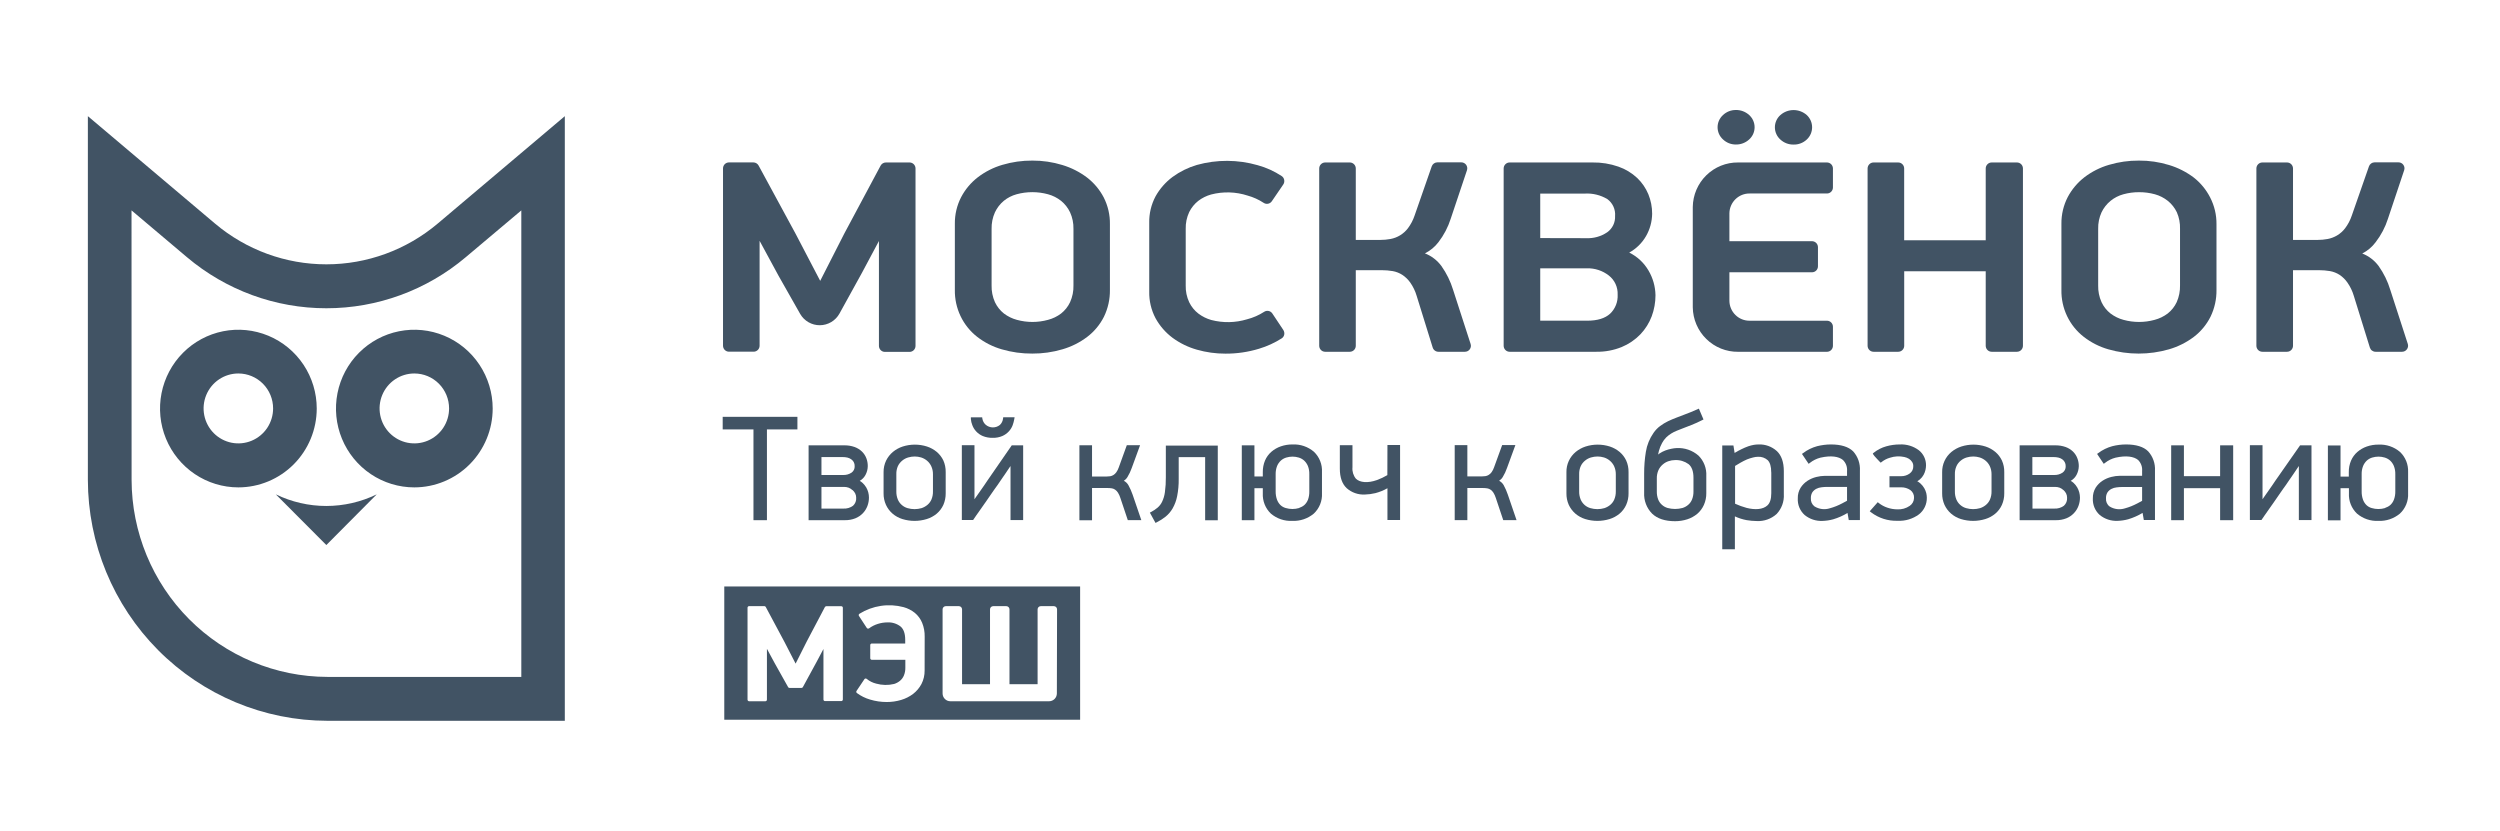 <svg width="328" height="109" viewBox="0 0 328 109" fill="none" xmlns="http://www.w3.org/2000/svg">
<path d="M57.428 29.331C53.334 32.786 48.162 34.68 42.818 34.68C37.474 34.68 32.302 32.786 28.208 29.331L11.528 15.241V62.944C11.537 71.329 14.852 79.367 20.745 85.296C26.639 91.225 34.63 94.559 42.965 94.568H74.104V15.241L57.428 29.331ZM17.256 27.604L24.527 33.742C29.651 38.071 36.127 40.444 42.818 40.444C49.509 40.444 55.985 38.071 61.109 33.742L68.396 27.604V88.81H42.965C36.152 88.799 29.622 86.071 24.804 81.225C19.987 76.379 17.276 69.81 17.265 62.956L17.256 27.604Z" fill="#415364"/>
<path d="M54.36 63.945C52.327 63.945 50.34 63.338 48.649 62.202C46.958 61.065 45.641 59.45 44.863 57.561C44.085 55.671 43.881 53.592 44.278 51.586C44.674 49.58 45.653 47.737 47.091 46.291C48.529 44.845 50.361 43.86 52.355 43.461C54.349 43.062 56.416 43.266 58.294 44.049C60.173 44.832 61.778 46.157 62.908 47.858C64.037 49.559 64.64 51.558 64.64 53.603C64.638 56.345 63.554 58.974 61.627 60.913C59.7 62.852 57.086 63.942 54.36 63.945ZM54.36 49C53.459 49 52.577 49.269 51.827 49.773C51.077 50.277 50.493 50.993 50.148 51.831C49.803 52.669 49.712 53.592 49.888 54.481C50.064 55.371 50.498 56.189 51.136 56.83C51.774 57.472 52.586 57.908 53.471 58.085C54.355 58.262 55.272 58.172 56.105 57.824C56.938 57.477 57.651 56.889 58.152 56.135C58.653 55.381 58.92 54.494 58.92 53.587C58.92 52.37 58.44 51.203 57.584 50.343C56.729 49.483 55.57 49 54.36 49Z" fill="#415364"/>
<path d="M31.271 63.945C29.238 63.944 27.251 63.337 25.561 62.2C23.871 61.063 22.554 59.447 21.777 57.558C20.999 55.668 20.796 53.589 21.194 51.583C21.591 49.578 22.57 47.735 24.008 46.289C25.446 44.843 27.277 43.859 29.272 43.46C31.265 43.062 33.332 43.267 35.211 44.05C37.089 44.832 38.694 46.158 39.824 47.858C40.953 49.559 41.556 51.558 41.556 53.603C41.552 56.346 40.468 58.975 38.54 60.914C36.611 62.852 33.998 63.942 31.271 63.945ZM31.271 49C30.37 49 29.488 49.269 28.738 49.773C27.988 50.277 27.404 50.993 27.059 51.831C26.714 52.669 26.623 53.592 26.799 54.481C26.975 55.371 27.41 56.189 28.047 56.83C28.685 57.472 29.497 57.908 30.382 58.085C31.266 58.262 32.183 58.172 33.016 57.824C33.85 57.477 34.562 56.889 35.063 56.135C35.564 55.381 35.831 54.494 35.831 53.587C35.831 52.37 35.351 51.203 34.496 50.343C33.641 49.483 32.481 49 31.271 49Z" fill="#415364"/>
<path d="M42.816 66.384C40.519 66.384 38.252 65.862 36.184 64.858L42.816 71.509L49.428 64.858C47.366 65.86 45.106 66.381 42.816 66.384Z" fill="#415364"/>
<path d="M227.726 14.432C227.11 14.43 226.517 14.664 226.068 15.086C225.84 15.288 225.66 15.535 225.534 15.812C225.411 16.089 225.346 16.39 225.346 16.694C225.346 16.998 225.411 17.299 225.534 17.576C225.66 17.853 225.84 18.1 226.068 18.302C226.517 18.725 227.11 18.961 227.726 18.96C228.374 18.977 229.004 18.741 229.484 18.302C229.71 18.1 229.891 17.853 230.016 17.576C230.14 17.299 230.204 16.998 230.204 16.694C230.204 16.39 230.14 16.089 230.016 15.812C229.891 15.535 229.71 15.288 229.484 15.086C229.002 14.649 228.373 14.415 227.726 14.432Z" fill="#415364"/>
<path d="M237.049 15.095C236.569 14.673 235.954 14.44 235.318 14.44C234.681 14.44 234.065 14.673 233.587 15.095C233.36 15.296 233.178 15.543 233.054 15.82C232.929 16.097 232.865 16.398 232.865 16.702C232.865 17.006 232.929 17.307 233.054 17.584C233.178 17.861 233.36 18.108 233.587 18.309C234.055 18.742 234.671 18.978 235.307 18.968C235.951 18.987 236.577 18.749 237.049 18.305C237.269 18.101 237.445 17.853 237.566 17.577C237.687 17.3 237.748 17.002 237.748 16.7C237.748 16.398 237.687 16.1 237.566 15.823C237.445 15.547 237.269 15.299 237.049 15.095Z" fill="#415364"/>
<path d="M119.345 21.316H116.228C116.085 21.316 115.946 21.355 115.824 21.428C115.702 21.501 115.602 21.607 115.535 21.733L110.772 30.644L107.61 36.849L104.405 30.711L99.531 21.725C99.464 21.599 99.365 21.495 99.243 21.421C99.122 21.348 98.984 21.309 98.843 21.308H95.642C95.435 21.308 95.235 21.391 95.088 21.538C94.942 21.686 94.859 21.887 94.859 22.096V45.355C94.859 45.564 94.942 45.765 95.088 45.913C95.235 46.06 95.435 46.143 95.642 46.143H98.88C99.087 46.142 99.285 46.059 99.431 45.911C99.577 45.764 99.659 45.564 99.659 45.355V31.595L102.146 36.182L104.982 41.185C105.244 41.64 105.621 42.016 106.075 42.277C106.528 42.538 107.042 42.673 107.564 42.67C108.086 42.667 108.599 42.526 109.049 42.26C109.5 41.994 109.873 41.613 110.13 41.156L113.09 35.79L115.316 31.62V45.38C115.316 45.589 115.398 45.788 115.544 45.936C115.69 46.084 115.888 46.167 116.095 46.169H119.332C119.54 46.169 119.739 46.086 119.886 45.938C120.033 45.79 120.116 45.59 120.116 45.38V22.104C120.116 21.897 120.035 21.699 119.891 21.551C119.747 21.404 119.55 21.319 119.345 21.316Z" fill="#415364"/>
<path d="M142.62 23.293C141.642 22.554 140.542 21.997 139.37 21.646C138.099 21.257 136.777 21.063 135.449 21.07C134.115 21.06 132.786 21.249 131.507 21.629C130.346 21.97 129.258 22.521 128.294 23.255C127.387 23.954 126.641 24.842 126.106 25.857C125.547 26.937 125.262 28.139 125.277 29.356V38.029C125.255 39.217 125.51 40.393 126.02 41.465C126.53 42.536 127.282 43.473 128.215 44.2C129.176 44.943 130.268 45.496 131.432 45.831C132.732 46.211 134.079 46.399 135.432 46.39C136.77 46.398 138.103 46.209 139.387 45.831C140.561 45.492 141.664 44.939 142.641 44.2C143.561 43.501 144.311 42.599 144.834 41.565C145.369 40.465 145.639 39.254 145.621 38.029V29.427C145.642 28.206 145.364 26.999 144.813 25.911C144.28 24.888 143.532 23.994 142.62 23.293ZM140.838 30.031V37.437C140.859 38.198 140.707 38.954 140.394 39.647C140.122 40.227 139.719 40.736 139.217 41.132C138.704 41.521 138.119 41.804 137.497 41.965C136.161 42.332 134.753 42.332 133.418 41.965C132.802 41.801 132.223 41.517 131.714 41.132C131.213 40.734 130.811 40.226 130.537 39.647C130.227 38.953 130.077 38.197 130.097 37.437V30.031C130.08 29.282 130.23 28.538 130.537 27.855C130.81 27.274 131.206 26.76 131.698 26.349C132.193 25.947 132.766 25.653 133.38 25.486C134.728 25.119 136.149 25.119 137.497 25.486C138.123 25.654 138.708 25.95 139.217 26.353C139.716 26.761 140.118 27.275 140.394 27.859C140.704 28.54 140.856 29.282 140.838 30.031Z" fill="#415364"/>
<path d="M166.924 41.119C166.809 40.951 166.633 40.835 166.433 40.796C166.233 40.757 166.028 40.798 165.858 40.91C165.167 41.355 164.41 41.686 163.615 41.89C162.087 42.354 160.461 42.386 158.915 41.982C158.309 41.81 157.74 41.527 157.236 41.148C156.723 40.754 156.308 40.244 156.025 39.659C155.703 38.971 155.545 38.215 155.566 37.453V30.031C155.545 29.268 155.703 28.511 156.025 27.821C156.308 27.249 156.715 26.747 157.215 26.353C157.717 25.97 158.287 25.687 158.894 25.519C160.474 25.107 162.138 25.156 163.69 25.661C164.432 25.866 165.139 26.185 165.783 26.608C165.952 26.724 166.159 26.769 166.36 26.732C166.561 26.695 166.74 26.58 166.857 26.412L168.362 24.21C168.422 24.123 168.464 24.024 168.485 23.92C168.506 23.816 168.507 23.709 168.486 23.605C168.468 23.504 168.431 23.408 168.376 23.322C168.319 23.236 168.248 23.162 168.163 23.105C167.194 22.465 166.131 21.982 165.012 21.675C162.405 20.926 159.642 20.914 157.029 21.641C155.882 21.978 154.803 22.511 153.836 23.218C152.924 23.897 152.164 24.764 151.608 25.761C151.038 26.834 150.752 28.036 150.779 29.251V38.25C150.753 39.469 151.038 40.675 151.608 41.753C152.161 42.76 152.923 43.636 153.841 44.321C154.803 45.026 155.884 45.553 157.029 45.877C158.25 46.227 159.512 46.402 160.78 46.398C162.275 46.407 163.761 46.189 165.191 45.752C166.241 45.437 167.243 44.978 168.167 44.388C168.251 44.333 168.321 44.262 168.377 44.179C168.432 44.096 168.471 44.002 168.491 43.904C168.531 43.692 168.488 43.472 168.37 43.291L166.924 41.119Z" fill="#415364"/>
<path d="M190.647 38.029C190.306 36.911 189.788 35.855 189.113 34.902C188.563 34.154 187.811 33.578 186.95 33.242C187.644 32.896 188.251 32.394 188.724 31.774C189.435 30.851 189.981 29.81 190.335 28.697L192.466 22.338C192.506 22.219 192.517 22.092 192.497 21.968C192.479 21.844 192.432 21.727 192.359 21.625C192.286 21.524 192.19 21.442 192.08 21.385C191.969 21.328 191.849 21.299 191.723 21.3H188.582C188.421 21.3 188.263 21.351 188.13 21.445C187.999 21.539 187.899 21.672 187.844 21.825L185.597 28.276C185.396 28.875 185.101 29.438 184.724 29.944C184.159 30.686 183.34 31.19 182.426 31.357C181.988 31.438 181.542 31.478 181.096 31.478H177.879V22.105C177.879 21.896 177.797 21.696 177.651 21.549C177.505 21.401 177.306 21.317 177.101 21.316H173.858C173.651 21.317 173.452 21.401 173.308 21.549C173.162 21.696 173.08 21.896 173.08 22.105V45.364C173.08 45.572 173.162 45.772 173.308 45.92C173.452 46.068 173.651 46.151 173.858 46.152H177.101C177.306 46.151 177.505 46.068 177.651 45.92C177.797 45.772 177.879 45.572 177.879 45.364V35.448H181.29C181.775 35.448 182.256 35.488 182.733 35.569C183.175 35.65 183.597 35.816 183.977 36.057C184.39 36.329 184.749 36.677 185.034 37.083C185.401 37.61 185.681 38.193 185.863 38.809L187.969 45.597C188.019 45.758 188.118 45.898 188.254 45.998C188.388 46.098 188.551 46.152 188.719 46.152H192.201C192.324 46.152 192.447 46.123 192.557 46.066C192.667 46.01 192.763 45.928 192.836 45.827C192.907 45.727 192.955 45.61 192.974 45.488C192.994 45.365 192.982 45.24 192.943 45.122L190.647 38.029Z" fill="#415364"/>
<path d="M213.756 33.138C214.677 32.633 215.442 31.881 215.966 30.965C216.476 30.077 216.748 29.072 216.762 28.046C216.765 27.168 216.595 26.298 216.264 25.486C215.927 24.676 215.426 23.946 214.792 23.343C214.084 22.683 213.246 22.179 212.334 21.862C211.241 21.482 210.091 21.297 208.935 21.316H198.058C197.851 21.317 197.653 21.401 197.507 21.548C197.361 21.696 197.279 21.896 197.279 22.104V45.364C197.279 45.572 197.361 45.772 197.507 45.919C197.653 46.067 197.851 46.151 198.058 46.152H209.416C210.563 46.172 211.702 45.961 212.765 45.531C213.689 45.151 214.524 44.583 215.219 43.863C215.87 43.181 216.376 42.374 216.708 41.49C217.033 40.609 217.2 39.677 217.2 38.738C217.181 37.598 216.866 36.483 216.289 35.502C215.694 34.481 214.813 33.658 213.756 33.138ZM212.235 38.659C212.259 39.123 212.185 39.587 212.013 40.019C211.842 40.451 211.579 40.841 211.244 41.16C210.58 41.765 209.586 42.074 208.252 42.074H202.079V35.202H208.222C209.252 35.178 210.258 35.511 211.074 36.144C211.454 36.439 211.758 36.821 211.96 37.258C212.162 37.696 212.256 38.176 212.235 38.659ZM202.079 31.236V25.398H207.936C208.97 25.339 209.998 25.592 210.888 26.124C211.231 26.376 211.503 26.712 211.681 27.101C211.857 27.489 211.933 27.916 211.898 28.342C211.919 28.757 211.834 29.171 211.654 29.544C211.472 29.917 211.201 30.238 210.862 30.477C210.056 31.021 209.097 31.291 208.126 31.249L202.079 31.236Z" fill="#415364"/>
<path d="M239.696 21.316H228.045C226.487 21.298 224.984 21.903 223.869 22.997C222.752 24.091 222.114 25.586 222.092 27.154V40.318C222.114 41.886 222.752 43.381 223.869 44.475C224.984 45.569 226.487 46.174 228.045 46.156H239.696C239.905 46.156 240.103 46.073 240.251 45.925C240.397 45.778 240.481 45.577 240.481 45.368V42.866C240.481 42.657 240.397 42.457 240.251 42.309C240.103 42.161 239.905 42.078 239.696 42.078H229.558C228.862 42.087 228.191 41.818 227.692 41.33C227.194 40.843 226.907 40.176 226.897 39.476V35.723H237.736C237.839 35.723 237.94 35.703 238.036 35.663C238.13 35.623 238.216 35.565 238.289 35.492C238.361 35.419 238.419 35.332 238.457 35.236C238.496 35.141 238.516 35.038 238.516 34.935V32.433C238.516 32.225 238.434 32.025 238.288 31.877C238.141 31.73 237.943 31.646 237.736 31.645H226.897V27.988C226.907 27.288 227.194 26.621 227.692 26.134C228.191 25.646 228.862 25.377 229.558 25.386H239.696C239.799 25.386 239.902 25.366 239.996 25.326C240.092 25.286 240.178 25.228 240.251 25.155C240.324 25.082 240.381 24.995 240.421 24.899C240.46 24.804 240.481 24.701 240.481 24.598V22.096C240.478 21.888 240.394 21.69 240.248 21.544C240.1 21.398 239.904 21.316 239.696 21.316Z" fill="#415364"/>
<path d="M264.626 21.316H261.31C261.101 21.316 260.903 21.399 260.756 21.547C260.609 21.695 260.526 21.895 260.526 22.104V31.524H249.827V22.104C249.827 21.895 249.745 21.695 249.598 21.547C249.451 21.399 249.252 21.316 249.044 21.316H245.811C245.603 21.316 245.404 21.399 245.258 21.547C245.11 21.695 245.028 21.895 245.028 22.104V45.364C245.028 45.573 245.11 45.773 245.258 45.921C245.404 46.069 245.603 46.152 245.811 46.152H249.049C249.256 46.152 249.456 46.069 249.602 45.921C249.75 45.773 249.832 45.573 249.832 45.364V35.59H260.526V45.364C260.526 45.573 260.609 45.773 260.756 45.921C260.903 46.069 261.101 46.152 261.31 46.152H264.626C264.833 46.152 265.033 46.069 265.181 45.921C265.327 45.773 265.41 45.573 265.41 45.364V22.104C265.41 21.895 265.327 21.695 265.181 21.547C265.033 21.399 264.833 21.316 264.626 21.316Z" fill="#415364"/>
<path d="M287.823 23.293C286.843 22.555 285.742 21.998 284.568 21.646C283.292 21.255 281.965 21.061 280.631 21.07C279.298 21.061 277.971 21.249 276.693 21.629C275.53 21.969 274.441 22.52 273.476 23.255C272.571 23.956 271.826 24.843 271.287 25.857C270.73 26.937 270.445 28.139 270.458 29.356V38.029C270.435 39.217 270.688 40.395 271.198 41.466C271.708 42.538 272.462 43.475 273.397 44.2C274.357 44.943 275.448 45.497 276.614 45.831C279.214 46.577 281.968 46.577 284.568 45.831C285.742 45.491 286.845 44.94 287.823 44.205C288.744 43.504 289.494 42.602 290.016 41.565C290.551 40.465 290.821 39.254 290.803 38.029V29.427C290.818 28.204 290.533 26.997 289.974 25.911C289.454 24.891 288.721 23.998 287.823 23.293ZM286.019 30.031V37.437C286.038 38.197 285.889 38.953 285.581 39.647C285.308 40.227 284.905 40.736 284.403 41.132C283.888 41.519 283.304 41.802 282.682 41.965C281.348 42.332 279.939 42.332 278.603 41.965C277.987 41.801 277.409 41.517 276.901 41.132C276.398 40.736 275.994 40.227 275.723 39.647C275.411 38.953 275.259 38.198 275.28 37.437V30.031C275.261 29.281 275.413 28.537 275.723 27.855C276.002 27.274 276.404 26.762 276.901 26.353C277.396 25.951 277.968 25.657 278.582 25.49C279.258 25.303 279.955 25.211 280.656 25.215C281.355 25.212 282.053 25.305 282.729 25.49C283.344 25.661 283.918 25.954 284.419 26.353C284.92 26.759 285.326 27.272 285.604 27.855C285.903 28.54 286.044 29.284 286.019 30.031Z" fill="#415364"/>
<path d="M315.903 45.118L313.605 38.029C313.268 36.91 312.751 35.854 312.076 34.902C311.528 34.162 310.784 33.593 309.929 33.259C310.62 32.906 311.221 32.398 311.686 31.774C312.399 30.851 312.945 29.81 313.3 28.697L315.426 22.338C315.466 22.22 315.479 22.094 315.46 21.971C315.442 21.847 315.394 21.73 315.321 21.629C315.25 21.527 315.156 21.444 315.045 21.387C314.935 21.329 314.811 21.299 314.688 21.3H311.546C311.384 21.3 311.226 21.35 311.093 21.445C310.962 21.538 310.862 21.672 310.808 21.825L308.557 28.276C308.357 28.876 308.062 29.439 307.682 29.944C307.39 30.329 307.024 30.653 306.608 30.899C306.23 31.12 305.817 31.275 305.386 31.357C304.948 31.438 304.505 31.478 304.059 31.478H300.843V22.105C300.843 21.895 300.76 21.695 300.613 21.547C300.466 21.399 300.268 21.316 300.059 21.316H296.822C296.613 21.316 296.415 21.399 296.267 21.547C296.121 21.695 296.038 21.895 296.038 22.105V45.364C296.038 45.573 296.121 45.774 296.267 45.921C296.415 46.069 296.613 46.152 296.822 46.152H300.059C300.268 46.152 300.466 46.069 300.613 45.921C300.76 45.774 300.843 45.573 300.843 45.364V35.448H304.259C304.743 35.448 305.226 35.488 305.705 35.569C306.146 35.65 306.57 35.816 306.948 36.057C307.357 36.33 307.71 36.678 307.989 37.083C308.356 37.609 308.636 38.192 308.818 38.809L310.925 45.597C310.974 45.758 311.072 45.898 311.206 45.998C311.341 46.098 311.503 46.152 311.67 46.152H315.151C315.275 46.152 315.397 46.123 315.508 46.066C315.618 46.01 315.713 45.928 315.786 45.827C315.861 45.727 315.91 45.61 315.931 45.487C315.95 45.363 315.942 45.237 315.903 45.118Z" fill="#415364"/>
<path d="M95.025 76.942V94.427H141.712V76.942H95.025ZM110.582 91.774C110.582 91.83 110.56 91.883 110.521 91.922C110.482 91.961 110.43 91.983 110.375 91.983H108.24C108.213 91.983 108.186 91.978 108.161 91.967C108.136 91.957 108.114 91.941 108.095 91.922C108.076 91.902 108.061 91.879 108.051 91.854C108.041 91.829 108.036 91.802 108.037 91.774V85.148L107.15 86.817L105.334 90.152C105.315 90.184 105.288 90.21 105.256 90.228C105.224 90.246 105.188 90.256 105.152 90.257H103.58C103.544 90.258 103.508 90.249 103.477 90.23C103.445 90.212 103.419 90.185 103.402 90.152L101.64 87.008L100.621 85.124V91.795C100.621 91.823 100.617 91.85 100.607 91.875C100.597 91.9 100.582 91.923 100.563 91.943C100.544 91.962 100.521 91.977 100.496 91.988C100.471 91.998 100.445 92.004 100.418 92.004H98.283C98.228 92.004 98.175 91.982 98.136 91.943C98.097 91.904 98.076 91.851 98.076 91.795V79.728C98.077 79.673 98.099 79.621 98.138 79.583C98.177 79.545 98.229 79.523 98.283 79.523H100.285C100.322 79.524 100.359 79.534 100.391 79.553C100.423 79.572 100.449 79.599 100.467 79.632L102.921 84.219L104.385 87.067L105.831 84.189L108.227 79.644C108.246 79.612 108.272 79.585 108.304 79.566C108.336 79.546 108.373 79.536 108.41 79.536H110.375C110.402 79.535 110.428 79.54 110.454 79.55C110.479 79.56 110.502 79.575 110.521 79.594C110.54 79.613 110.556 79.636 110.566 79.661C110.576 79.686 110.582 79.713 110.582 79.74V91.774ZM121.31 87.967C121.319 88.585 121.176 89.195 120.895 89.744C120.626 90.249 120.253 90.691 119.801 91.041C119.327 91.398 118.794 91.666 118.226 91.833C117.616 92.014 116.983 92.106 116.348 92.104C115.605 92.107 114.866 91.999 114.155 91.783C113.531 91.603 112.944 91.311 112.422 90.924C112.381 90.892 112.354 90.846 112.346 90.795C112.337 90.744 112.348 90.692 112.377 90.649L113.409 89.11C113.425 89.085 113.445 89.065 113.47 89.049C113.494 89.033 113.521 89.023 113.55 89.018C113.606 89.013 113.663 89.029 113.707 89.064C114.069 89.365 114.494 89.579 114.951 89.69C115.72 89.907 116.532 89.923 117.309 89.735C117.591 89.649 117.853 89.507 118.08 89.319C118.304 89.133 118.48 88.896 118.59 88.626C118.727 88.293 118.792 87.935 118.781 87.576V86.566H114.383C114.329 86.566 114.277 86.545 114.238 86.507C114.199 86.469 114.177 86.417 114.176 86.362V84.631C114.177 84.577 114.199 84.525 114.238 84.487C114.277 84.449 114.329 84.427 114.383 84.427H118.764V83.952C118.764 83.118 118.557 82.53 118.143 82.188C117.656 81.816 117.054 81.628 116.443 81.658C116.009 81.659 115.576 81.726 115.162 81.859C114.751 81.988 114.364 82.185 114.018 82.442C113.971 82.472 113.915 82.484 113.861 82.476C113.833 82.471 113.807 82.461 113.783 82.446C113.76 82.431 113.74 82.411 113.724 82.388L112.696 80.816C112.666 80.771 112.654 80.716 112.664 80.663C112.675 80.61 112.705 80.563 112.75 80.532C113.607 79.996 114.564 79.642 115.561 79.492C116.559 79.341 117.577 79.397 118.553 79.657C119.089 79.804 119.59 80.06 120.025 80.407C120.443 80.755 120.772 81.2 120.982 81.704C121.218 82.283 121.332 82.905 121.318 83.531L121.31 87.967ZM138.661 90.986C138.659 91.258 138.55 91.517 138.358 91.708C138.166 91.898 137.907 92.005 137.638 92.004H124.688C124.555 92.004 124.422 91.978 124.299 91.928C124.176 91.877 124.063 91.802 123.969 91.707C123.874 91.613 123.799 91.501 123.747 91.377C123.695 91.253 123.669 91.121 123.668 90.986V79.945C123.668 79.834 123.712 79.728 123.79 79.65C123.867 79.572 123.973 79.528 124.083 79.528H125.807C125.917 79.528 126.023 79.572 126.1 79.65C126.178 79.728 126.222 79.834 126.222 79.945V89.769H129.89V79.945C129.89 79.834 129.934 79.728 130.012 79.65C130.089 79.572 130.195 79.528 130.305 79.528H132.029C132.139 79.528 132.245 79.572 132.322 79.65C132.4 79.728 132.444 79.834 132.444 79.945V89.769H136.133V79.945C136.133 79.834 136.176 79.728 136.254 79.65C136.332 79.572 136.437 79.528 136.547 79.528H138.272C138.382 79.528 138.487 79.572 138.565 79.65C138.643 79.728 138.686 79.834 138.686 79.945L138.661 90.986Z" fill="#415364"/>
<path d="M94.817 56.339H98.855V68.248H100.621V56.339H104.621V54.688H94.817V56.339Z" fill="#415364"/>
<path d="M113.653 63.957C113.52 63.733 113.355 63.529 113.164 63.353C113.052 63.252 112.93 63.162 112.8 63.086C113.116 62.904 113.376 62.637 113.55 62.314C113.744 61.956 113.848 61.555 113.852 61.147C113.853 60.796 113.79 60.448 113.666 60.121C113.54 59.79 113.343 59.491 113.09 59.245C112.814 58.983 112.488 58.78 112.132 58.649C111.69 58.493 111.224 58.419 110.756 58.428H106.088V68.248H110.855C111.323 68.256 111.788 68.173 112.223 68.002C112.597 67.85 112.934 67.622 113.214 67.331C113.475 67.055 113.678 66.728 113.811 66.372C113.939 66.025 114.005 65.658 114.006 65.287C114.007 64.821 113.885 64.362 113.653 63.957ZM107.775 62.319V59.967H110.557C110.766 59.965 110.975 59.988 111.179 60.033C111.354 60.075 111.519 60.148 111.668 60.25C111.809 60.345 111.925 60.472 112.008 60.621C112.098 60.786 112.141 60.972 112.132 61.159C112.142 61.326 112.11 61.492 112.037 61.642C111.964 61.792 111.854 61.92 111.718 62.014C111.398 62.225 111.022 62.331 110.64 62.319H107.775ZM111.846 64.287C111.989 64.412 112.108 64.561 112.198 64.729C112.287 64.903 112.333 65.096 112.331 65.292C112.348 65.489 112.319 65.688 112.247 65.872C112.175 66.056 112.062 66.222 111.917 66.355C111.549 66.623 111.101 66.754 110.648 66.726H107.775V63.882H110.743C110.948 63.881 111.152 63.916 111.345 63.986C111.526 64.058 111.692 64.164 111.834 64.299L111.846 64.287Z" fill="#415364"/>
<path d="M122.91 59.295C122.528 58.977 122.089 58.735 121.616 58.582C120.583 58.253 119.474 58.253 118.441 58.582C117.968 58.736 117.528 58.978 117.144 59.295C116.773 59.608 116.471 59.994 116.257 60.43C116.03 60.906 115.917 61.428 115.925 61.956V64.716C115.916 65.239 116.022 65.757 116.236 66.234C116.437 66.674 116.73 67.064 117.094 67.381C117.471 67.707 117.912 67.951 118.387 68.098C119.433 68.421 120.55 68.421 121.596 68.098C122.071 67.951 122.514 67.712 122.897 67.393C123.267 67.078 123.565 66.686 123.768 66.243C123.977 65.762 124.082 65.241 124.075 64.716V61.931C124.083 61.408 123.978 60.89 123.768 60.413C123.563 59.984 123.27 59.603 122.91 59.295ZM122.404 62.215V64.462C122.414 64.834 122.345 65.204 122.201 65.546C122.079 65.82 121.896 66.061 121.666 66.251C121.441 66.436 121.184 66.578 120.908 66.668C120.308 66.842 119.671 66.842 119.071 66.668C118.791 66.587 118.532 66.444 118.313 66.251C118.087 66.055 117.91 65.81 117.794 65.534C117.656 65.19 117.59 64.821 117.6 64.45V62.215C117.588 61.847 117.659 61.483 117.807 61.147C117.94 60.872 118.131 60.63 118.366 60.438C118.594 60.247 118.858 60.105 119.142 60.021C119.427 59.936 119.723 59.892 120.02 59.892C120.301 59.895 120.58 59.937 120.85 60.017C121.129 60.105 121.39 60.247 121.616 60.434C121.85 60.629 122.04 60.872 122.172 61.147C122.329 61.48 122.409 61.845 122.404 62.215Z" fill="#415364"/>
<path d="M129.53 63.077C129.426 63.227 129.285 63.436 129.115 63.694L127.967 65.333L127.851 65.496V58.407H126.193V68.227H127.673L127.735 68.135C127.809 68.019 127.934 67.844 128.099 67.602L128.663 66.801L129.418 65.725L129.952 64.95L130.508 64.149C130.669 63.911 130.798 63.732 130.897 63.611L131.312 62.998C131.503 62.735 131.693 62.456 131.888 62.164C132.083 61.872 132.269 61.597 132.448 61.33L132.58 61.142V68.231H134.238V58.428H132.742L129.53 63.077Z" fill="#415364"/>
<path d="M127.569 55.784C127.681 56.084 127.849 56.359 128.066 56.593C128.312 56.859 128.612 57.07 128.945 57.21C129.357 57.376 129.799 57.455 130.243 57.444C130.676 57.456 131.107 57.375 131.507 57.206C131.83 57.065 132.121 56.858 132.361 56.597C132.579 56.362 132.75 56.086 132.862 55.784C132.956 55.524 133.027 55.256 133.074 54.984L133.115 54.742H131.623L131.598 54.921C131.564 55.24 131.416 55.536 131.183 55.755C130.919 55.967 130.591 56.08 130.253 56.076C129.916 56.072 129.59 55.952 129.331 55.734C129.095 55.527 128.939 55.244 128.887 54.934L128.862 54.758H127.378V54.98C127.401 55.256 127.466 55.527 127.569 55.784Z" fill="#415364"/>
<path d="M148.046 63.653C147.906 63.406 147.697 63.206 147.445 63.077C147.641 62.953 147.805 62.784 147.926 62.585C148.154 62.21 148.341 61.812 148.486 61.397L149.58 58.407H147.839L146.782 61.326C146.705 61.556 146.595 61.774 146.454 61.972C146.35 62.117 146.218 62.239 146.065 62.331C145.938 62.409 145.797 62.461 145.65 62.485C145.483 62.51 145.314 62.523 145.144 62.523H143.275V58.42H141.617V68.26H143.275V64.028H145.319C145.512 64.028 145.704 64.043 145.895 64.074C146.044 64.101 146.185 64.161 146.309 64.249C146.454 64.353 146.578 64.483 146.674 64.633C146.809 64.847 146.914 65.079 146.989 65.321L147.967 68.24H149.741L148.602 64.904C148.453 64.471 148.267 64.052 148.046 63.653Z" fill="#415364"/>
<path d="M152.958 62.602C152.967 63.265 152.926 63.927 152.835 64.583C152.778 65.017 152.653 65.439 152.465 65.834C152.325 66.128 152.123 66.389 151.876 66.601C151.621 66.816 151.342 67.003 151.047 67.16L150.861 67.256L151.603 68.607L151.778 68.519C152.182 68.315 152.565 68.07 152.921 67.789C153.294 67.487 153.608 67.118 153.85 66.701C154.133 66.202 154.333 65.66 154.442 65.096C154.591 64.346 154.658 63.583 154.646 62.819V59.975H158.115V68.256H159.773V58.461H152.958V62.602Z" fill="#415364"/>
<path d="M169.58 58.311C169.057 58.306 168.537 58.391 168.043 58.562C167.587 58.719 167.165 58.962 166.798 59.279C166.441 59.593 166.157 59.983 165.97 60.421C165.771 60.9 165.673 61.416 165.68 61.935V62.51H164.581V58.428H162.924V68.248H164.581V64.049H165.68V64.716C165.655 65.213 165.737 65.708 165.92 66.17C166.102 66.631 166.382 67.047 166.742 67.389C167.523 68.05 168.523 68.39 169.543 68.34C170.569 68.386 171.575 68.047 172.366 67.389C172.729 67.05 173.014 66.635 173.2 66.174C173.387 65.712 173.47 65.214 173.443 64.716V61.931C173.469 61.437 173.388 60.943 173.205 60.484C173.023 60.025 172.744 59.611 172.386 59.27C171.605 58.606 170.603 58.263 169.58 58.311ZM170.451 66.651C169.874 66.824 169.258 66.824 168.681 66.651C168.424 66.58 168.188 66.447 167.993 66.263C167.791 66.062 167.638 65.819 167.541 65.55C167.417 65.198 167.358 64.827 167.366 64.454V62.214C167.359 61.845 167.423 61.478 167.557 61.134C167.669 60.865 167.838 60.623 168.051 60.425C168.252 60.246 168.491 60.113 168.747 60.034C169.017 59.952 169.296 59.91 169.576 59.908C169.858 59.909 170.137 59.951 170.405 60.034C170.663 60.113 170.9 60.246 171.101 60.425C171.314 60.624 171.481 60.866 171.595 61.134C171.729 61.478 171.792 61.845 171.781 62.214V64.462C171.792 64.832 171.733 65.201 171.611 65.55C171.508 65.818 171.347 66.059 171.138 66.255C170.937 66.426 170.703 66.555 170.451 66.635V66.651Z" fill="#415364"/>
<path d="M182.021 62.335C181.581 62.598 181.117 62.817 180.636 62.99C179.459 63.407 178.419 63.319 177.895 62.806C177.554 62.386 177.391 61.846 177.444 61.305V58.407H175.786V61.493C175.786 62.631 176.088 63.49 176.686 64.049C177.338 64.626 178.189 64.925 179.057 64.883C179.526 64.872 179.993 64.811 180.449 64.699C181.002 64.555 181.535 64.339 182.033 64.057V68.227H183.69V58.386H182.033L182.021 62.335Z" fill="#415364"/>
<path d="M197.283 63.653C197.143 63.408 196.936 63.208 196.687 63.077C196.879 62.951 197.043 62.783 197.162 62.585C197.393 62.205 197.583 61.801 197.726 61.38L198.82 58.39H197.085L196.023 61.309C195.946 61.54 195.835 61.758 195.695 61.956C195.591 62.101 195.458 62.223 195.306 62.314C195.179 62.392 195.038 62.445 194.892 62.469C194.723 62.494 194.555 62.506 194.386 62.506H192.517V58.403H190.857V68.244H192.517V64.028H194.559C194.753 64.028 194.945 64.043 195.136 64.074C195.293 64.099 195.442 64.161 195.571 64.253C195.715 64.355 195.837 64.484 195.932 64.633C196.066 64.847 196.172 65.078 196.247 65.321L197.225 68.24H198.971L197.83 64.904C197.684 64.472 197.501 64.053 197.283 63.653Z" fill="#415364"/>
<path d="M212.496 59.295C212.116 58.977 211.678 58.735 211.207 58.582C210.173 58.253 209.064 58.253 208.031 58.582C207.557 58.736 207.116 58.978 206.729 59.295C206.342 59.618 206.03 60.025 205.82 60.486C205.61 60.947 205.505 61.449 205.516 61.956V64.716C205.507 65.239 205.611 65.757 205.821 66.234C206.026 66.673 206.318 67.063 206.68 67.381C207.059 67.706 207.499 67.95 207.973 68.098C209.021 68.421 210.139 68.421 211.186 68.098C211.66 67.951 212.101 67.711 212.483 67.393C212.856 67.08 213.152 66.687 213.354 66.243C213.567 65.763 213.673 65.242 213.665 64.716V61.931C213.674 61.408 213.568 60.889 213.354 60.413C213.151 59.983 212.859 59.602 212.496 59.295ZM211.994 62.215V64.462C212.003 64.834 211.933 65.204 211.787 65.546C211.667 65.82 211.484 66.062 211.253 66.251C211.028 66.436 210.77 66.578 210.494 66.668C209.896 66.843 209.26 66.843 208.662 66.668C208.38 66.588 208.119 66.445 207.898 66.251C207.676 66.053 207.499 65.808 207.381 65.534C207.242 65.189 207.177 64.82 207.186 64.45V62.215C207.175 61.847 207.247 61.482 207.397 61.147C207.526 60.871 207.716 60.628 207.954 60.438C208.18 60.247 208.444 60.105 208.727 60.021C209.014 59.936 209.309 59.893 209.607 59.892C209.887 59.895 210.166 59.937 210.436 60.017C210.716 60.103 210.977 60.245 211.202 60.434C211.438 60.628 211.629 60.871 211.763 61.147C211.918 61.481 211.997 61.846 211.994 62.215Z" fill="#415364"/>
<path d="M219.966 58.787C219.736 58.798 219.507 58.829 219.281 58.879C219.015 58.93 218.752 59.004 218.499 59.099C218.23 59.201 217.974 59.333 217.735 59.491L217.54 59.637C217.57 59.479 217.607 59.316 217.649 59.154C217.746 58.795 217.884 58.449 218.063 58.124C218.206 57.858 218.385 57.613 218.597 57.398C218.797 57.204 219.016 57.032 219.253 56.885C219.495 56.733 219.75 56.605 220.015 56.502L220.844 56.176C221.193 56.035 221.554 55.893 221.917 55.759C222.399 55.571 222.869 55.358 223.328 55.121L223.498 55.034L222.892 53.612L222.702 53.699C222.369 53.85 222.075 53.975 221.819 54.075L221.027 54.383C220.666 54.521 220.301 54.658 219.936 54.8C219.572 54.942 219.202 55.092 218.839 55.267C218.479 55.443 218.136 55.651 217.814 55.889C217.482 56.135 217.193 56.436 216.956 56.777C216.431 57.522 216.082 58.377 215.936 59.279C215.784 60.224 215.709 61.181 215.712 62.139V64.641C215.685 65.147 215.766 65.653 215.945 66.127C216.125 66.6 216.401 67.03 216.757 67.389C217.445 68.048 218.457 68.382 219.763 68.382C220.31 68.384 220.854 68.299 221.375 68.131C221.855 67.976 222.301 67.73 222.69 67.406C223.061 67.085 223.358 66.685 223.556 66.234C223.769 65.751 223.875 65.228 223.866 64.7V62.448C223.893 61.956 223.817 61.464 223.641 61.004C223.465 60.544 223.194 60.126 222.846 59.779C222.052 59.084 221.018 58.728 219.966 58.787ZM222.183 62.673V64.462C222.193 64.83 222.128 65.196 221.992 65.538C221.885 65.805 221.715 66.043 221.495 66.23C221.276 66.422 221.018 66.564 220.741 66.647C220.103 66.82 219.431 66.82 218.792 66.647C218.514 66.568 218.257 66.425 218.042 66.23C217.825 66.04 217.658 65.799 217.553 65.529C217.424 65.184 217.364 64.818 217.375 64.449V62.782C217.364 62.406 217.436 62.033 217.586 61.689C217.717 61.401 217.91 61.146 218.15 60.943C218.373 60.746 218.634 60.597 218.916 60.505C219.193 60.411 219.483 60.363 219.775 60.363C220.403 60.334 221.021 60.519 221.533 60.888C221.959 61.23 222.183 61.827 222.183 62.673Z" fill="#415364"/>
<path d="M230.735 58.311C230.529 58.313 230.325 58.33 230.122 58.361C229.871 58.405 229.624 58.468 229.384 58.549C229.068 58.662 228.759 58.794 228.459 58.945C228.185 59.078 227.891 59.237 227.58 59.425L227.426 58.445H225.959V72.064H227.617V67.748C228.112 67.979 228.632 68.145 229.168 68.244C229.603 68.317 230.044 68.356 230.486 68.361C231.438 68.412 232.373 68.083 233.086 67.443C233.414 67.098 233.669 66.688 233.833 66.239C233.997 65.789 234.067 65.311 234.038 64.833V61.818C234.038 60.634 233.724 59.733 233.11 59.17C232.458 58.586 231.607 58.278 230.735 58.311ZM232.392 61.972V64.716C232.392 65.479 232.215 66.017 231.866 66.326C231.286 66.843 230.287 66.922 229.151 66.634C228.635 66.493 228.13 66.31 227.642 66.088V61.13C227.875 60.98 228.12 60.834 228.376 60.692C228.644 60.539 228.922 60.4 229.205 60.275C229.464 60.173 229.73 60.088 230.001 60.021C230.211 59.965 230.426 59.934 230.644 59.929C231.11 59.903 231.569 60.061 231.92 60.371C232.227 60.676 232.385 61.209 232.385 61.972H232.392Z" fill="#415364"/>
<path d="M240.211 58.311C239.601 58.315 238.994 58.392 238.404 58.541C237.745 58.721 237.126 59.025 236.579 59.437L236.418 59.554L237.293 60.855L237.463 60.726C237.87 60.406 238.338 60.174 238.839 60.046C240.239 59.729 241.238 59.888 241.794 60.35C241.985 60.538 242.133 60.765 242.227 61.017C242.319 61.269 242.356 61.538 242.332 61.806V62.431H239.431C239.048 62.435 238.668 62.486 238.295 62.581C237.888 62.682 237.5 62.849 237.147 63.077C236.785 63.312 236.478 63.622 236.243 63.986C235.984 64.406 235.854 64.894 235.871 65.388C235.848 65.798 235.917 66.208 236.075 66.587C236.232 66.966 236.473 67.305 236.779 67.577C237.435 68.109 238.262 68.382 239.105 68.344C239.579 68.331 240.051 68.261 240.509 68.135C241.171 67.939 241.805 67.659 242.395 67.302L242.557 68.236H244.02V61.764C244.048 61.3 243.984 60.836 243.832 60.397C243.679 59.959 243.44 59.556 243.129 59.212C242.516 58.616 241.541 58.311 240.211 58.311ZM242.332 63.882V65.696L241.715 66.03C241.454 66.168 241.186 66.294 240.912 66.405C240.64 66.514 240.364 66.608 240.083 66.684C239.747 66.793 239.394 66.827 239.043 66.785C238.695 66.742 238.359 66.624 238.059 66.438C237.898 66.316 237.77 66.154 237.687 65.968C237.605 65.782 237.57 65.578 237.587 65.375C237.572 65.099 237.64 64.824 237.782 64.587C237.913 64.398 238.088 64.243 238.292 64.136C238.505 64.026 238.736 63.956 238.975 63.932C239.219 63.9 239.464 63.883 239.71 63.882H242.332Z" fill="#415364"/>
<path d="M252.468 64.057C252.332 63.824 252.162 63.613 251.962 63.432C251.835 63.318 251.697 63.219 251.548 63.136C251.673 63.067 251.789 62.984 251.897 62.89C252.092 62.724 252.254 62.524 252.377 62.298C252.488 62.096 252.57 61.88 252.621 61.656C252.667 61.459 252.691 61.257 252.693 61.055C252.699 60.675 252.617 60.298 252.454 59.954C252.292 59.611 252.053 59.309 251.755 59.074C251.033 58.534 250.146 58.264 249.247 58.311C248.649 58.312 248.053 58.395 247.477 58.557C246.883 58.723 246.328 59.006 245.843 59.391L245.711 59.5L245.787 59.65C245.834 59.726 245.89 59.797 245.952 59.862C246.031 59.954 246.118 60.05 246.209 60.146L246.516 60.471L246.623 60.584L246.751 60.705L246.893 60.596C247.208 60.352 247.564 60.169 247.946 60.059C248.561 59.853 249.219 59.819 249.852 59.958C250.066 60.003 250.27 60.083 250.458 60.196C250.625 60.303 250.766 60.446 250.872 60.613C250.975 60.775 251.027 60.964 251.021 61.155C251.03 61.34 250.995 61.526 250.914 61.693C250.835 61.86 250.714 62.005 250.565 62.114C250.24 62.354 249.845 62.482 249.442 62.477H247.899V63.936H249.422C249.855 63.926 250.282 64.053 250.64 64.299C250.801 64.416 250.929 64.573 251.014 64.754C251.097 64.935 251.135 65.134 251.121 65.333C251.117 65.537 251.065 65.737 250.968 65.916C250.871 66.095 250.734 66.249 250.565 66.363C250.081 66.701 249.496 66.864 248.907 66.826C248.475 66.822 248.046 66.749 247.636 66.609C247.228 66.475 246.848 66.272 246.511 66.009L246.362 65.888L245.31 67.076L245.48 67.214C246.48 67.977 247.71 68.371 248.965 68.327C249.963 68.379 250.947 68.084 251.755 67.493C252.089 67.234 252.357 66.9 252.539 66.518C252.72 66.135 252.809 65.715 252.8 65.292C252.797 65.097 252.773 64.902 252.73 64.712C252.673 64.483 252.585 64.262 252.468 64.057Z" fill="#415364"/>
<path d="M261.79 59.295C261.41 58.977 260.973 58.735 260.502 58.582C259.469 58.253 258.36 58.253 257.326 58.582C256.852 58.736 256.411 58.978 256.025 59.295C255.636 59.618 255.326 60.025 255.115 60.486C254.905 60.947 254.801 61.449 254.81 61.956V64.716C254.802 65.239 254.907 65.757 255.117 66.234C255.32 66.673 255.612 67.063 255.976 67.381C256.353 67.706 256.793 67.95 257.268 68.098C258.313 68.421 259.432 68.421 260.477 68.098C260.952 67.953 261.395 67.713 261.778 67.393C262.151 67.08 262.448 66.687 262.649 66.243C262.862 65.763 262.968 65.242 262.959 64.716V61.931C262.97 61.408 262.864 60.889 262.649 60.413C262.445 59.983 262.153 59.602 261.79 59.295ZM261.289 62.215V64.462C261.298 64.834 261.228 65.204 261.082 65.546C260.961 65.82 260.778 66.062 260.547 66.251C260.323 66.438 260.065 66.579 259.788 66.668C259.19 66.843 258.555 66.843 257.957 66.668C257.674 66.588 257.414 66.445 257.194 66.251C256.969 66.055 256.791 65.81 256.675 65.534C256.538 65.189 256.471 64.82 256.481 64.45V62.215C256.469 61.847 256.542 61.482 256.693 61.147C256.821 60.871 257.01 60.628 257.247 60.438C257.474 60.247 257.738 60.105 258.023 60.021C258.307 59.936 258.604 59.893 258.901 59.892C259.183 59.895 259.461 59.937 259.731 60.017C260.01 60.105 260.271 60.247 260.498 60.434C260.733 60.628 260.924 60.871 261.057 61.147C261.213 61.481 261.292 61.846 261.289 62.215Z" fill="#415364"/>
<path d="M272.535 63.958C272.404 63.733 272.24 63.53 272.051 63.353C271.936 63.252 271.812 63.162 271.681 63.086C271.998 62.905 272.261 62.637 272.435 62.315C272.628 61.955 272.732 61.555 272.738 61.147C272.739 60.796 272.675 60.448 272.547 60.121C272.422 59.791 272.227 59.493 271.976 59.246C271.699 58.982 271.372 58.779 271.014 58.649C270.573 58.494 270.108 58.419 269.641 58.428H264.975V68.248H269.737C270.205 68.257 270.669 68.173 271.105 68.002C271.468 67.857 271.797 67.637 272.072 67.356C272.346 67.075 272.559 66.74 272.696 66.372C272.824 66.025 272.89 65.658 272.892 65.288C272.889 64.821 272.766 64.363 272.535 63.958ZM266.645 62.319V59.967H269.439C269.647 59.965 269.856 59.988 270.06 60.034C270.236 60.074 270.405 60.148 270.554 60.251C270.692 60.347 270.807 60.474 270.889 60.622C270.98 60.785 271.025 60.972 271.017 61.16C271.028 61.326 270.995 61.492 270.924 61.642C270.85 61.792 270.74 61.92 270.603 62.014C270.284 62.225 269.908 62.331 269.525 62.319H266.645ZM270.719 64.287C270.861 64.412 270.979 64.562 271.068 64.729C271.156 64.903 271.202 65.096 271.201 65.292C271.217 65.489 271.189 65.688 271.117 65.872C271.044 66.057 270.931 66.222 270.786 66.355C270.417 66.623 269.968 66.755 269.513 66.726H266.661V63.882H269.629C269.835 63.881 270.041 63.916 270.235 63.987C270.414 64.06 270.578 64.166 270.719 64.299V64.287Z" fill="#415364"/>
<path d="M278.936 58.311C278.326 58.314 277.719 58.391 277.129 58.541C276.468 58.721 275.848 59.025 275.299 59.437L275.138 59.554L276.013 60.855L276.186 60.726C276.593 60.404 277.062 60.172 277.563 60.046C278.948 59.733 279.967 59.888 280.519 60.35C280.707 60.538 280.851 60.765 280.942 61.015C281.033 61.265 281.069 61.532 281.045 61.797V62.423H278.144C277.761 62.427 277.379 62.477 277.008 62.573C276.601 62.673 276.212 62.84 275.86 63.069C275.496 63.304 275.188 63.614 274.952 63.978C274.697 64.4 274.569 64.886 274.582 65.379C274.56 65.789 274.63 66.199 274.786 66.578C274.943 66.957 275.182 67.295 275.487 67.568C276.143 68.099 276.971 68.372 277.812 68.336C278.289 68.323 278.761 68.253 279.222 68.127C279.882 67.929 280.516 67.649 281.108 67.293L281.269 68.227H282.733V61.764C282.76 61.3 282.696 60.835 282.542 60.397C282.389 59.958 282.149 59.555 281.837 59.212C281.241 58.616 280.266 58.311 278.936 58.311ZM276.78 66.451C276.617 66.329 276.489 66.167 276.406 65.981C276.324 65.795 276.289 65.591 276.307 65.388C276.292 65.111 276.361 64.837 276.503 64.599C276.634 64.41 276.808 64.256 277.012 64.149C277.224 64.037 277.457 63.968 277.695 63.945C277.94 63.913 278.184 63.896 278.43 63.895H281.045V65.709L280.428 66.042C280.164 66.181 279.894 66.306 279.62 66.418C279.349 66.526 279.071 66.619 278.79 66.697C278.457 66.803 278.105 66.836 277.758 66.794C277.412 66.751 277.078 66.635 276.78 66.451Z" fill="#415364"/>
<path d="M291.28 62.473H286.529V58.428H284.859V68.248H286.529V64.049H291.28V68.248H292.992V58.428H291.28V62.473Z" fill="#415364"/>
<path d="M298.522 63.077C298.417 63.227 298.277 63.436 298.107 63.694L296.959 65.333L296.843 65.496V58.407H295.185V68.227H296.701L296.764 68.135C296.838 68.019 296.962 67.844 297.129 67.602L297.187 67.522L297.693 66.801L298.447 65.725L298.981 64.95L299.537 64.149C299.703 63.911 299.828 63.732 299.926 63.611L300.341 62.998C300.531 62.735 300.722 62.456 300.918 62.164C301.111 61.872 301.299 61.597 301.477 61.33L301.609 61.142V68.231H303.267V58.428H301.772L298.522 63.077Z" fill="#415364"/>
<path d="M314.883 59.295C314.097 58.625 313.088 58.281 312.059 58.332C311.537 58.327 311.019 58.411 310.527 58.582C310.07 58.74 309.648 58.983 309.282 59.3C308.924 59.612 308.641 60.003 308.453 60.442C308.253 60.921 308.153 61.436 308.163 61.956V62.531H307.077V58.449H305.419V68.269H307.077V64.049H308.18V64.716C308.153 65.213 308.235 65.709 308.418 66.17C308.602 66.632 308.882 67.048 309.241 67.389C310.023 68.051 311.023 68.391 312.043 68.34C313.067 68.385 314.072 68.046 314.862 67.389C315.227 67.051 315.514 66.636 315.7 66.174C315.886 65.712 315.97 65.215 315.943 64.716V61.931C315.964 61.441 315.88 60.952 315.697 60.497C315.515 60.042 315.236 59.633 314.883 59.295ZM312.93 66.655C312.353 66.828 311.737 66.828 311.16 66.655C310.904 66.585 310.67 66.451 310.476 66.267C310.275 66.067 310.12 65.823 310.024 65.554C309.9 65.203 309.841 64.831 309.85 64.458V62.214C309.839 61.845 309.905 61.477 310.041 61.134C310.152 60.866 310.318 60.624 310.53 60.425C310.732 60.246 310.969 60.113 311.226 60.033C311.496 59.952 311.774 59.91 312.056 59.908C312.337 59.909 312.615 59.951 312.885 60.033C313.143 60.114 313.382 60.247 313.584 60.425C313.796 60.624 313.963 60.866 314.075 61.134C314.209 61.478 314.275 61.845 314.264 62.214V64.462C314.275 64.834 314.212 65.205 314.082 65.554C313.982 65.824 313.821 66.065 313.61 66.259C313.41 66.429 313.179 66.556 312.93 66.634V66.655Z" fill="#415364"/>
</svg>
